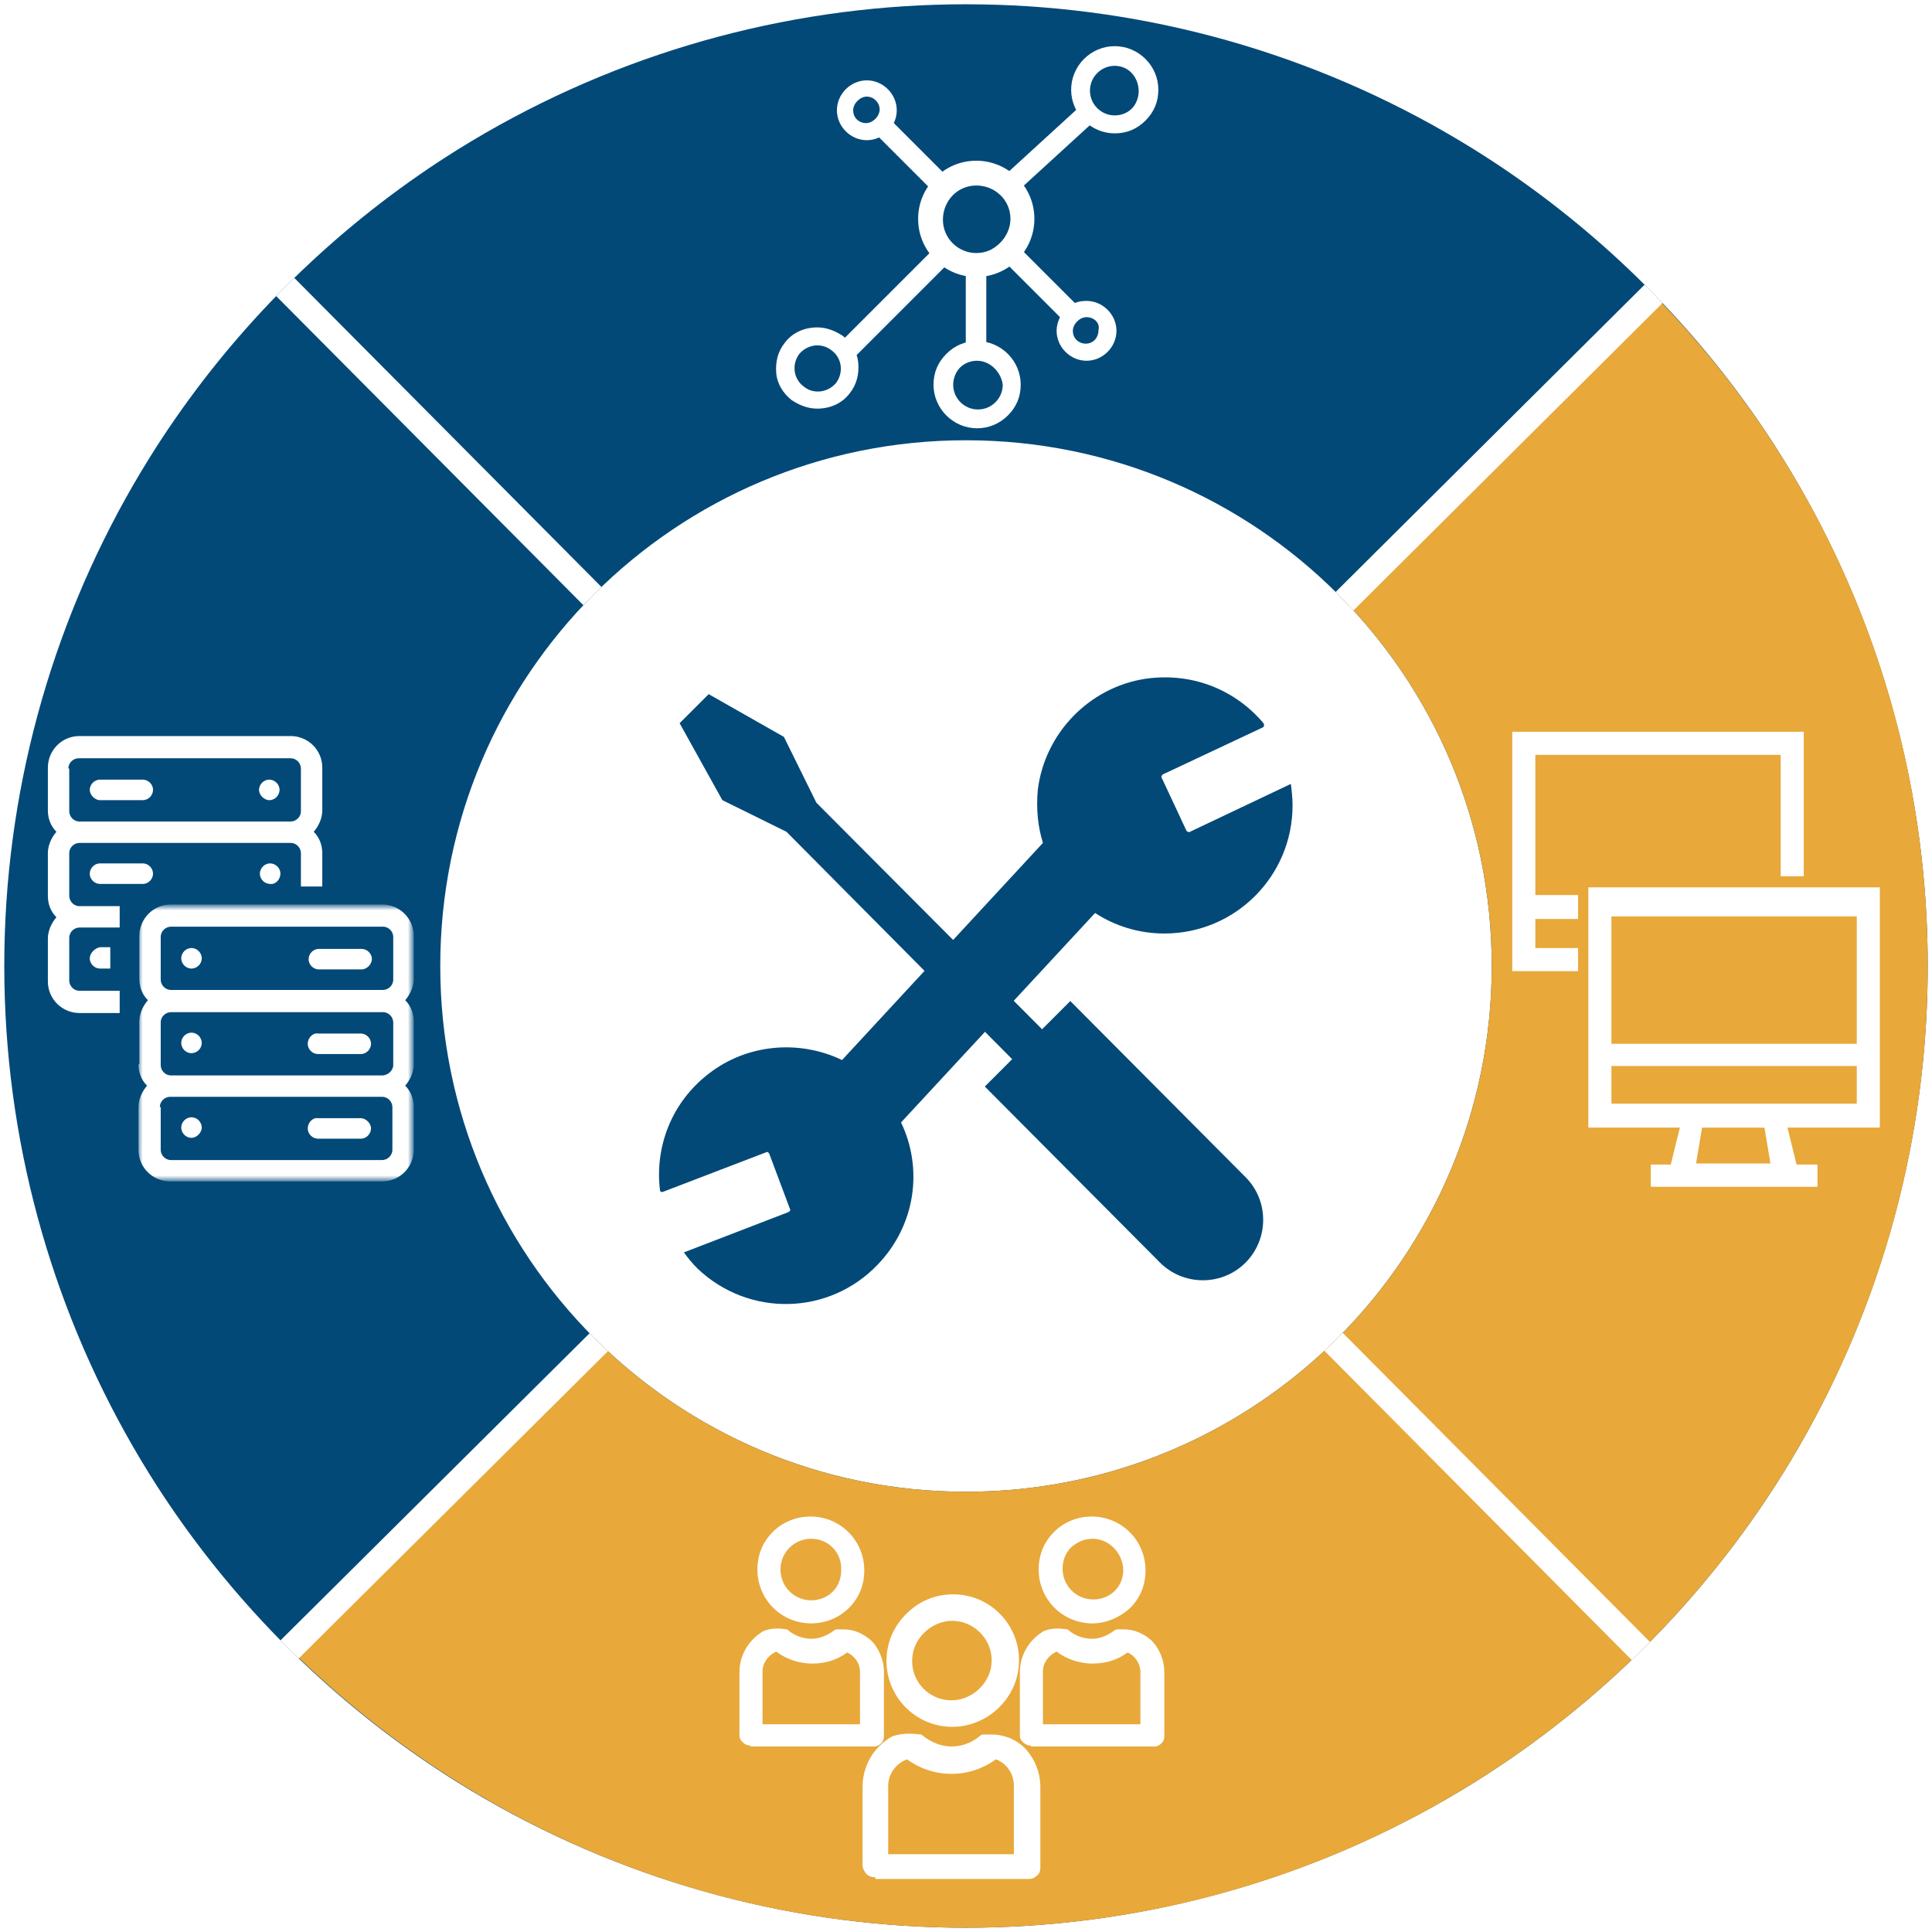 <?xml version="1.0" encoding="utf-8"?>
<!-- Generator: Adobe Illustrator 27.3.1, SVG Export Plug-In . SVG Version: 6.00 Build 0)  -->
<svg version="1.1" id="Layer_1" xmlns="http://www.w3.org/2000/svg" xmlns:xlink="http://www.w3.org/1999/xlink" x="0px" y="0px"
	 viewBox="0 0 226 226" style="enable-background:new 0 0 226 226;" xml:space="preserve">
<style type="text/css">
	.st0{clip-path:url(#SVGID_00000150823212414328322150000011121451848188523965_);}
	.st1{fill:#024978;}
	.st2{fill:#E8A83A;}
	
		.st3{clip-path:url(#SVGID_00000150823212414328322150000011121451848188523965_);fill:none;stroke:#FFFFFF;stroke-width:3;stroke-miterlimit:10;}
	.st4{fill:#FFFFFF;}
	.st5{fill-rule:evenodd;clip-rule:evenodd;fill:#FFFFFF;}
	.st6{filter:url(#Adobe_OpacityMaskFilter);}
	
		.st7{mask:url(#cloudcomputing-i_00000108989054989245360060000013913101594944958865_);fill-rule:evenodd;clip-rule:evenodd;fill:#FFFFFF;}
	.st8{fill-rule:evenodd;clip-rule:evenodd;fill:#024978;}
</style>
<g>
	<defs>
		<path id="SVGID_1_" d="M113,0.5C50.9,0.5,0.5,50.9,0.5,113S50.9,225.5,113,225.5S225.5,175.1,225.5,113S175.1,0.5,113,0.5z
			 M113,174.5c-34,0-61.5-27.5-61.5-61.5S79,51.5,113,51.5S174.5,79,174.5,113S147,174.5,113,174.5z"/>
	</defs>
	<clipPath id="SVGID_00000058575038810498741990000018289648672784930985_">
		<use xlink:href="#SVGID_1_"  style="overflow:visible;"/>
	</clipPath>
	<g style="clip-path:url(#SVGID_00000058575038810498741990000018289648672784930985_);">
		<circle id="_x35_" class="st1" cx="113" cy="113" r="112.5"/>
		<path class="st2" d="M33.5,192.5c20.4,20.4,48.5,33,79.5,33c62.1,0,112.5-50.4,112.5-112.5c0-31.1-12.6-59.2-33-79.5L33.5,192.5z"
			/>
	</g>
	
		<line style="clip-path:url(#SVGID_00000058575038810498741990000018289648672784930985_);fill:none;stroke:#FFFFFF;stroke-width:3;stroke-miterlimit:10;" x1="0.1" y1="0.1" x2="226.5" y2="227.9"/>
	
		<polyline style="clip-path:url(#SVGID_00000058575038810498741990000018289648672784930985_);fill:none;stroke:#FFFFFF;stroke-width:3;stroke-miterlimit:10;" points="
		-0.6,227.2 156.2,71.4 192.4,35.4 227.2,0.8 	"/>
</g>
<g>
	<g>
		<path class="st4" d="M185.8,131.9v-28.1h34.1v28.1H185.8z M217.2,129.1v-4.4h-28.7v4.4H217.2z M217.2,122.1v-14.9h-28.7v14.9
			H217.2z"/>
		
			<rect x="201.6" y="127.7" transform="matrix(-1.836970e-16 1 -1 -1.836970e-16 340.304 -65.374)" class="st4" width="2.6" height="19.5"/>
		<path class="st4" d="M195.4,136.4l1.6-6.5h11.6l1.6,6.5H195.4z M207.1,136.1l-0.7-4.2h-7.3l-0.7,4.2H207.1z"/>
	</g>
	<polygon class="st4" points="176.9,113.6 176.9,85.6 211,85.6 211,102.5 208.3,102.5 208.3,88.3 179.6,88.3 179.6,104.7 
		184.6,104.7 184.6,107.5 179.6,107.5 179.6,110.9 184.6,110.9 184.6,113.6 	"/>
</g>
<g>
	<path class="st4" d="M111.4,202c-4.3,0-7.7-3.5-7.7-7.7c0-2.1,0.8-4,2.3-5.5c1.5-1.5,3.4-2.3,5.5-2.3c4.3,0,7.7,3.5,7.7,7.7
		c0,2.1-0.8,4-2.3,5.5C115.4,201.2,113.4,202,111.4,202L111.4,202z M111.4,189.6c-1.2,0-2.4,0.5-3.3,1.4c-0.9,0.9-1.4,2-1.4,3.3
		c0,2.6,2.1,4.6,4.6,4.6c1.2,0,2.4-0.5,3.3-1.4c0.9-0.9,1.4-2,1.4-3.3C116,191.7,113.9,189.6,111.4,189.6l0-0.6L111.4,189.6z"/>
	<path class="st4" d="M102.4,219.6c-0.5,0-1-0.2-1.2-0.6c-0.2-0.3-0.3-0.5-0.3-0.8v-9.2c0-2.4,1.3-4.7,3.5-5.9
		c0.6-0.2,1.3-0.3,1.9-0.3c0.8,0,1.3,0.1,1.4,0.1l0.1,0l0.1,0.1c1,0.8,2.2,1.3,3.4,1.3c1.3,0,2.5-0.5,3.4-1.3l0.2-0.1h1.1
		c1.5,0,2.9,0.6,3.9,1.6c1.2,1.3,1.8,2.9,1.8,4.6v9.4c0,0.3-0.1,0.7-0.4,0.9c-0.3,0.3-0.6,0.4-1,0.4h0H102.4z M118.6,216.9v-8
		c0-1.4-0.8-2.6-2.1-3.1c-1.5,1.1-3.3,1.7-5.2,1.7c-1.9,0-3.7-0.6-5.2-1.7c-1.3,0.5-2.2,1.7-2.2,3.1v8H118.6z"/>
	<path class="st4" d="M127.8,189.9c-3.5,0-6.3-2.8-6.3-6.3c0-1.7,0.6-3.2,1.8-4.4c1.2-1.2,2.8-1.8,4.4-1.8c3.5,0,6.3,2.8,6.3,6.3
		c0,1.7-0.6,3.2-1.8,4.4C131,189.2,129.4,189.9,127.8,189.9L127.8,189.9z M127.8,180c-1,0-1.8,0.4-2.5,1c-0.7,0.7-1,1.6-1,2.5
		c0,2,1.6,3.6,3.6,3.6c1,0,1.9-0.4,2.5-1c0.7-0.7,1-1.6,1-2.5C131.3,181.6,129.7,180,127.8,180l0-0.6L127.8,180z"/>
	<path class="st4" d="M120.6,204.2c-0.4,0-0.8-0.2-1.1-0.6c-0.2-0.2-0.2-0.5-0.2-0.7v-7.3c0-2,1.1-3.8,2.8-4.8
		c0.5-0.2,1-0.3,1.6-0.3c0.6,0,1.1,0.1,1.1,0.1l0.1,0l0.1,0.1c0.7,0.6,1.7,1,2.7,1c1,0,1.9-0.4,2.7-1l0.2-0.1h0.9
		c1.2,0,2.3,0.5,3.2,1.3c1,1,1.5,2.4,1.5,3.7v7.5c0,0.3-0.1,0.6-0.3,0.8c-0.2,0.2-0.5,0.4-0.8,0.4h0H120.6z M133.4,201.8v-6.2
		c0-1-0.6-1.9-1.5-2.3c-1.2,0.9-2.6,1.3-4.1,1.3c-1.5,0-3-0.5-4.2-1.4c-0.9,0.4-1.6,1.3-1.6,2.3v6.2H133.4z"/>
	<path class="st4" d="M94.9,189.9c-3.5,0-6.3-2.8-6.3-6.3c0-1.7,0.6-3.2,1.8-4.4c1.2-1.2,2.8-1.8,4.4-1.8c3.5,0,6.3,2.8,6.3,6.3
		c0,1.7-0.6,3.2-1.8,4.4C98.2,189.2,96.6,189.9,94.9,189.9L94.9,189.9z M94.9,180c-2,0-3.6,1.6-3.6,3.6c0,2,1.6,3.6,3.6,3.6
		c1,0,1.9-0.4,2.5-1c0.7-0.7,1-1.6,1-2.5C98.5,181.6,96.9,180,94.9,180l0-0.6L94.9,180z"/>
	<path class="st4" d="M87.8,204.2c-0.4,0-0.8-0.2-1.1-0.6c-0.2-0.2-0.2-0.5-0.2-0.7v-7.3c0-2,1.1-3.8,2.8-4.8c0.5-0.2,1-0.3,1.6-0.3
		c0.6,0,1.1,0.1,1.1,0.1l0.1,0l0.1,0.1c0.7,0.6,1.7,1,2.7,1c1,0,1.9-0.4,2.7-1l0.2-0.1h0.9c1.2,0,2.3,0.5,3.2,1.3
		c1,1,1.5,2.4,1.5,3.7v7.5c0,0.3-0.1,0.6-0.3,0.8c-0.2,0.2-0.5,0.4-0.8,0.4h0H87.8z M100.6,201.8v-6.2c0-1-0.6-1.9-1.5-2.3
		c-1.2,0.9-2.6,1.3-4.1,1.3c-1.5,0-3-0.5-4.2-1.4c-0.9,0.4-1.6,1.3-1.6,2.3v6.2H100.6z"/>
</g>
<g>
	
		<rect x="116.4" y="16.1" transform="matrix(-0.738 0.675 -0.675 -0.738 225.137 -52.846)" class="st4" width="12.8" height="2.4"/>
	
		<rect x="116.7" y="16.4" transform="matrix(0.738 -0.675 0.675 0.738 20.542 87.512)" class="st4" width="12.3" height="1.9"/>
	
		<rect x="96.4" y="34.1" transform="matrix(-0.707 0.707 -0.707 -0.707 203.572 -13.619)" class="st4" width="16.5" height="2.4"/>
	<rect x="96.6" y="34.4" transform="matrix(0.707 -0.707 0.707 0.707 5.641 84.322)" class="st4" width="16" height="1.9"/>
	
		<rect x="105.7" y="12.6" transform="matrix(-0.707 0.707 -0.707 -0.707 195.541 -44.077)" class="st4" width="2.4" height="11.7"/>
	
		<rect x="101.3" y="17.5" transform="matrix(-0.707 -0.707 0.707 -0.707 169.435 107.101)" class="st4" width="11.2" height="1.9"/>
	
		<rect x="120.6" y="27.6" transform="matrix(-0.707 0.707 -0.707 -0.707 231.476 -29.343)" class="st4" width="2.4" height="11.3"/>
	
		<rect x="116.4" y="32.3" transform="matrix(-0.707 -0.707 0.707 -0.707 184.427 142.929)" class="st4" width="10.8" height="1.9"/>
	
		<rect x="108.9" y="35.2" transform="matrix(-1.836970e-16 1 -1 -1.836970e-16 150.575 -77.842)" class="st4" width="10.7" height="2.4"/>
	
		<rect x="109.1" y="35.4" transform="matrix(6.123234e-17 -1 1 6.123234e-17 77.841 150.575)" class="st4" width="10.2" height="1.9"/>
	<path class="st4" d="M114.3,50.1c-2.8,0-5.1-2.3-5.1-5.1c0-1.4,0.5-2.6,1.5-3.6c1-1,2.2-1.5,3.6-1.5c2.8,0,5.1,2.3,5.1,5.1
		c0,1.4-0.5,2.6-1.5,3.6C116.9,49.6,115.6,50.1,114.3,50.1L114.3,50.1z M114.3,42.2c-0.8,0-1.5,0.3-2,0.8c-0.5,0.5-0.8,1.3-0.8,2
		c0,1.6,1.3,2.9,2.9,2.9c1.6,0,2.9-1.3,2.9-2.9C117.1,43.5,115.8,42.2,114.3,42.2l0-0.2L114.3,42.2z"/>
	<path class="st4" d="M114.3,40.2c-2.7,0-4.8,2.2-4.8,4.8c0,2.7,2.2,4.8,4.8,4.8c0,0,0,0,0,0c2.7,0,4.8-2.2,4.8-4.8
		C119.1,42.4,116.9,40.2,114.3,40.2z M114.3,48.2C114.3,48.2,114.3,48.2,114.3,48.2c-1.7,0-3.1-1.4-3.1-3.1c0-1.7,1.4-3.1,3.1-3.1
		c1.7,0,3.1,1.4,3.1,3.1C117.4,46.8,116,48.2,114.3,48.2z"/>
	<path class="st4" d="M114.2,32.4c-3.7,0-6.8-3-6.8-6.8c0-1.8,0.7-3.5,2-4.8c1.3-1.3,3-2,4.8-2c3.7,0,6.8,3,6.8,6.8
		C121,29.3,118,32.4,114.2,32.4L114.2,32.4z M114.2,21.7c-2.2,0-3.9,1.8-3.9,4c0,2.2,1.8,3.9,3.9,3.9c1.1,0,2-0.4,2.8-1.2
		c0.7-0.7,1.2-1.7,1.2-2.8C118.2,23.4,116.4,21.7,114.2,21.7l0-0.2L114.2,21.7z"/>
	<path class="st4" d="M114.2,19.1c-3.6,0-6.5,2.9-6.5,6.5c0,3.6,2.9,6.5,6.5,6.5c0,0,0,0,0,0c3.6,0,6.5-2.9,6.5-6.5
		C120.8,22,117.9,19.1,114.2,19.1z M114.3,29.8C114.3,29.8,114.3,29.8,114.3,29.8c-2.3,0-4.2-1.9-4.2-4.2c0-2.3,1.9-4.2,4.2-4.2
		c2.3,0,4.2,1.9,4.2,4.2C118.4,27.9,116.6,29.8,114.3,29.8z"/>
	<path class="st4" d="M130.4,15.6c-2.8,0-5.1-2.3-5.1-5.1c0-2.8,2.3-5.1,5.1-5.1c2.8,0,5.1,2.3,5.1,5.1c0,1.4-0.5,2.6-1.5,3.6
		C133,15.1,131.8,15.6,130.4,15.6L130.4,15.6z M130.4,7.7c-1.6,0-2.9,1.3-2.9,2.9c0,1.6,1.3,2.9,2.9,2.9c0.8,0,1.5-0.3,2-0.8
		c0.5-0.5,0.8-1.3,0.8-2C133.2,9,132,7.7,130.4,7.7l0-0.2L130.4,7.7z"/>
	<path class="st4" d="M130.4,5.7c-2.7,0-4.8,2.2-4.8,4.8c0,2.7,2.2,4.8,4.8,4.8c0,0,0,0,0,0c2.7,0,4.8-2.2,4.8-4.8
		C135.2,7.9,133.1,5.7,130.4,5.7z M130.4,13.7C130.4,13.7,130.4,13.7,130.4,13.7c-1.7,0-3.1-1.4-3.1-3.1c0-1.7,1.4-3.1,3.1-3.1
		c1.7,0,3.1,1.4,3.1,3.1C133.5,12.3,132.1,13.7,130.4,13.7z"/>
	<path class="st4" d="M127.1,42.2c-1.9,0-3.5-1.6-3.5-3.5c0-0.9,0.4-1.8,1-2.5c0.7-0.7,1.5-1,2.5-1c1.9,0,3.5,1.6,3.5,3.5
		C130.6,40.6,129,42.2,127.1,42.2L127.1,42.2z M127.1,37.1c-0.4,0-0.8,0.2-1.1,0.5c-0.3,0.3-0.5,0.7-0.5,1.1c0,0.9,0.7,1.5,1.5,1.5
		c0.9,0,1.5-0.7,1.5-1.6C128.7,37.8,128,37.1,127.1,37.1z"/>
	<path class="st4" d="M127.1,35.4c-1.8,0-3.3,1.5-3.3,3.3c0,1.8,1.5,3.3,3.3,3.3c0,0,0,0,0,0c1.8,0,3.3-1.5,3.3-3.3
		C130.4,36.9,128.9,35.4,127.1,35.4z M127.1,40.5C127.1,40.5,127.1,40.5,127.1,40.5c-1,0-1.8-0.8-1.8-1.8c0-1,0.8-1.8,1.8-1.8
		c1,0,1.8,0.8,1.8,1.8C128.9,39.7,128.1,40.5,127.1,40.5z"/>
	<path class="st4" d="M101.4,16.4c-1.9,0-3.5-1.6-3.5-3.5c0-1.9,1.6-3.5,3.5-3.5c1.9,0,3.5,1.6,3.5,3.5
		C104.9,14.8,103.3,16.4,101.4,16.4L101.4,16.4z M101.4,11.3c-0.4,0-0.8,0.2-1.1,0.5c-0.3,0.3-0.5,0.7-0.5,1.1
		c0,0.9,0.7,1.5,1.5,1.5c0.4,0,0.8-0.2,1.1-0.5c0.3-0.3,0.5-0.7,0.5-1.1C102.9,12,102.2,11.3,101.4,11.3z"/>
	<path class="st4" d="M101.4,9.6c-1.8,0-3.3,1.5-3.3,3.3c0,1.8,1.5,3.3,3.3,3.3c0,0,0,0,0,0c1.8,0,3.3-1.5,3.3-3.3
		C104.6,11,103.2,9.6,101.4,9.6z M101.4,14.6C101.4,14.6,101.4,14.6,101.4,14.6c-1,0-1.8-0.8-1.8-1.8c0-1,0.8-1.8,1.8-1.8
		c1,0,1.8,0.8,1.8,1.8C103.2,13.8,102.4,14.6,101.4,14.6z"/>
	<path class="st4" d="M95.6,47.8c-1.1,0-2.1-0.4-3-1c-1-0.8-1.7-1.9-1.8-3.2s0.2-2.5,1-3.5c0.9-1.2,2.3-1.8,3.8-1.8
		c1.1,0,2.1,0.4,3,1c1,0.8,1.7,1.9,1.8,3.2s-0.2,2.5-1,3.5C98.5,47.2,97.1,47.8,95.6,47.8C95.6,47.8,95.6,47.8,95.6,47.8z
		 M95.6,40.4c-0.8,0-1.6,0.4-2.1,1c-0.9,1.2-0.7,2.9,0.5,3.8c0.5,0.4,1,0.6,1.7,0.6c0.8,0,1.6-0.4,2.1-1c0.9-1.2,0.7-2.9-0.5-3.8
		C96.8,40.6,96.2,40.4,95.6,40.4z"/>
	<path class="st4" d="M92,40.2c-1.6,2-1.2,4.9,0.8,6.4c2,1.6,4.8,1.2,6.4-0.8c0,0,0,0,0,0c1.6-2,1.2-4.9-0.8-6.4
		C96.5,37.9,93.6,38.2,92,40.2z M97.9,44.8C97.9,44.8,97.9,44.8,97.9,44.8c-1,1.3-2.8,1.5-4.1,0.5c-1.3-1-1.5-2.8-0.5-4.1
		c1-1.3,2.8-1.5,4.1-0.5C98.7,41.7,98.9,43.6,97.9,44.8z"/>
</g>
<g>
	<g>
		<g>
			<path class="st5" d="M36,132c0,0.7,0.6,1.2,1.2,1.2h5c0.7,0,1.2-0.6,1.2-1.2s-0.6-1.2-1.2-1.2h-5C36.6,130.7,36,131.3,36,132z"/>
			<path class="st5" d="M22.4,130.7c0.7,0,1.2,0.6,1.2,1.2s-0.6,1.2-1.2,1.2c-0.7,0-1.2-0.6-1.2-1.2S21.7,130.7,22.4,130.7z"/>
			<path class="st5" d="M36,122.1c0,0.7,0.6,1.2,1.2,1.2h5c0.7,0,1.2-0.6,1.2-1.2c0-0.7-0.6-1.2-1.2-1.2h-5
				C36.6,120.8,36,121.4,36,122.1z"/>
			<path class="st5" d="M22.4,120.8c0.7,0,1.2,0.6,1.2,1.2c0,0.7-0.6,1.2-1.2,1.2c-0.7,0-1.2-0.6-1.2-1.2
				C21.2,121.4,21.7,120.8,22.4,120.8z"/>
			<path class="st5" d="M43.5,112.2c0-0.7-0.6-1.2-1.2-1.2h-5c-0.7,0-1.2,0.6-1.2,1.2c0,0.7,0.6,1.2,1.2,1.2h5
				C42.9,113.4,43.5,112.8,43.5,112.2z"/>
			<path class="st5" d="M22.4,110.9c0.7,0,1.2,0.6,1.2,1.2c0,0.7-0.6,1.2-1.2,1.2c-0.7,0-1.2-0.6-1.2-1.2
				C21.2,111.5,21.7,110.9,22.4,110.9z"/>
		</g>
		<defs>
			<filter id="Adobe_OpacityMaskFilter" filterUnits="userSpaceOnUse" x="16.2" y="106" width="32.2" height="32.2">
				<feColorMatrix  type="matrix" values="1 0 0 0 0  0 1 0 0 0  0 0 1 0 0  0 0 0 1 0"/>
			</filter>
		</defs>
		
			<mask maskUnits="userSpaceOnUse" x="16.2" y="106" width="32.2" height="32.2" id="cloudcomputing-i_00000108989054989245360060000013913101594944958865_">
			<g class="st6">
				<polygon id="cloudcomputing-g_00000127764441072719735550000000383505947465706656_" class="st5" points="48.4,138.1 
					-25.8,138.1 -25.8,63.9 48.4,63.9 				"/>
			</g>
		</mask>
		<path class="st7" d="M16.2,124.5c0,0.9,0.3,1.8,1,2.5c-0.6,0.7-1,1.6-1,2.5v5c0,2.1,1.7,3.7,3.7,3.7h24.8c2.1,0,3.7-1.7,3.7-3.7
			v-5c0-0.9-0.3-1.8-1-2.5c0.6-0.7,1-1.6,1-2.5v-5c0-0.9-0.3-1.8-1-2.5c0.6-0.7,1-1.6,1-2.5v-5c0-2.1-1.7-3.7-3.7-3.7H20
			c-2.1,0-3.7,1.7-3.7,3.7v5c0,0.9,0.3,1.8,1,2.5c-0.6,0.7-1,1.6-1,2.5v1.2V124.5z M44.7,125.8H20c-0.7,0-1.2-0.6-1.2-1.2v-5
			c0-0.7,0.6-1.2,1.2-1.2h24.8c0.7,0,1.2,0.6,1.2,1.2v5C46,125.2,45.4,125.8,44.7,125.8z M46,114.6c0,0.7-0.6,1.2-1.2,1.2H20
			c-0.7,0-1.2-0.6-1.2-1.2v-5c0-0.7,0.6-1.2,1.2-1.2h24.8c0.7,0,1.2,0.6,1.2,1.2V114.6z M18.7,129.5c0-0.7,0.6-1.2,1.2-1.2h24.8
			c0.7,0,1.2,0.6,1.2,1.2v5c0,0.7-0.6,1.2-1.2,1.2H20c-0.7,0-1.2-0.6-1.2-1.2V129.5z"/>
	</g>
	<g>
		<path class="st4" d="M10.5,112.1c0,0.7,0.6,1.2,1.2,1.2h1.2v-2.5h-1.2C11.1,110.9,10.5,111.5,10.5,112.1z"/>
		<path class="st4" d="M32.8,102.2c0-0.7-0.6-1.2-1.2-1.2c-0.7,0-1.2,0.6-1.2,1.2c0,0.7,0.6,1.2,1.2,1.2
			C32.2,103.5,32.8,102.9,32.8,102.2z"/>
		<path class="st4" d="M16.7,101h-5c-0.7,0-1.2,0.6-1.2,1.2c0,0.7,0.6,1.2,1.2,1.2h5c0.7,0,1.2-0.6,1.2-1.2
			C17.9,101.6,17.4,101,16.7,101z"/>
		<path class="st4" d="M31.5,93.6c0.7,0,1.2-0.6,1.2-1.2c0-0.7-0.6-1.2-1.2-1.2c-0.7,0-1.2,0.6-1.2,1.2C30.3,93,30.9,93.6,31.5,93.6
			z"/>
		<path class="st4" d="M11.7,93.6h5c0.7,0,1.2-0.6,1.2-1.2c0-0.7-0.6-1.2-1.2-1.2h-5c-0.7,0-1.2,0.6-1.2,1.2
			C10.5,93,11.1,93.6,11.7,93.6z"/>
		<path class="st4" d="M13.9,115.9H9.3c-0.7,0-1.2-0.6-1.2-1.2v-5c0-0.7,0.6-1.2,1.2-1.2h4.7V106H9.3c-0.7,0-1.2-0.6-1.2-1.2v-5
			c0-0.7,0.6-1.2,1.2-1.2H34c0.7,0,1.2,0.6,1.2,1.2v3.9h2.5V101v-1.2c0-0.9-0.3-1.8-1-2.5c0.6-0.7,1-1.6,1-2.5v-5
			c0-2.1-1.7-3.7-3.7-3.7H9.3c-2.1,0-3.7,1.7-3.7,3.7v5c0,0.9,0.3,1.8,1,2.5c-0.6,0.7-1,1.6-1,2.5v5c0,0.9,0.3,1.8,1,2.5
			c-0.6,0.7-1,1.6-1,2.5v5c0,2.1,1.7,3.7,3.7,3.7h4.7V115.9z M8,89.9c0-0.7,0.6-1.2,1.2-1.2H34c0.7,0,1.2,0.6,1.2,1.2v5
			c0,0.7-0.6,1.2-1.2,1.2H9.3c-0.7,0-1.2-0.6-1.2-1.2V89.9z"/>
	</g>
</g>
<g>
	<path class="st8" d="M151,91.7l-11.8,5.6c-0.1,0.1-0.3,0-0.4-0.1l-2.9-6.2c-0.1-0.1,0-0.3,0.1-0.4l11.7-5.5
		c0.2-0.1,0.2-0.3,0.1-0.5c-3.2-3.8-8.2-6-13.8-5.2c-6.6,1-11.8,6.4-12.6,13c-0.2,2.2,0,4.3,0.6,6.2l-23.5,25.4
		c-5-2.4-11.1-1.9-15.6,1.6c-4.4,3.4-6.3,8.6-5.7,13.6c0,0.2,0.2,0.3,0.4,0.2l12-4.6c0.2-0.1,0.3,0,0.4,0.2l2.4,6.4
		c0.1,0.2,0,0.3-0.2,0.4L80,146.5c0.5,0.7,1,1.3,1.6,1.9c6,5.7,15.4,5.5,21.1-0.5c4.4-4.6,5.3-11.2,2.7-16.6l22.7-24.5
		c2.3,1.5,5.1,2.4,8.1,2.4c8.3,0,15-6.7,15-15C151.2,93.3,151.1,92.5,151,91.7z"/>
	<path class="st8" d="M118.4,123.9L92,97.3l-7.5-3.7l-5-9l3.4-3.4l8.8,5l3.8,7.7l26.4,26.5l3.3-3.3l20.5,20.6c2.8,2.8,2.7,7.3,0,10
		c-2.8,2.8-7.3,2.7-10,0l-20.5-20.6L118.4,123.9z"/>
</g>
</svg>
